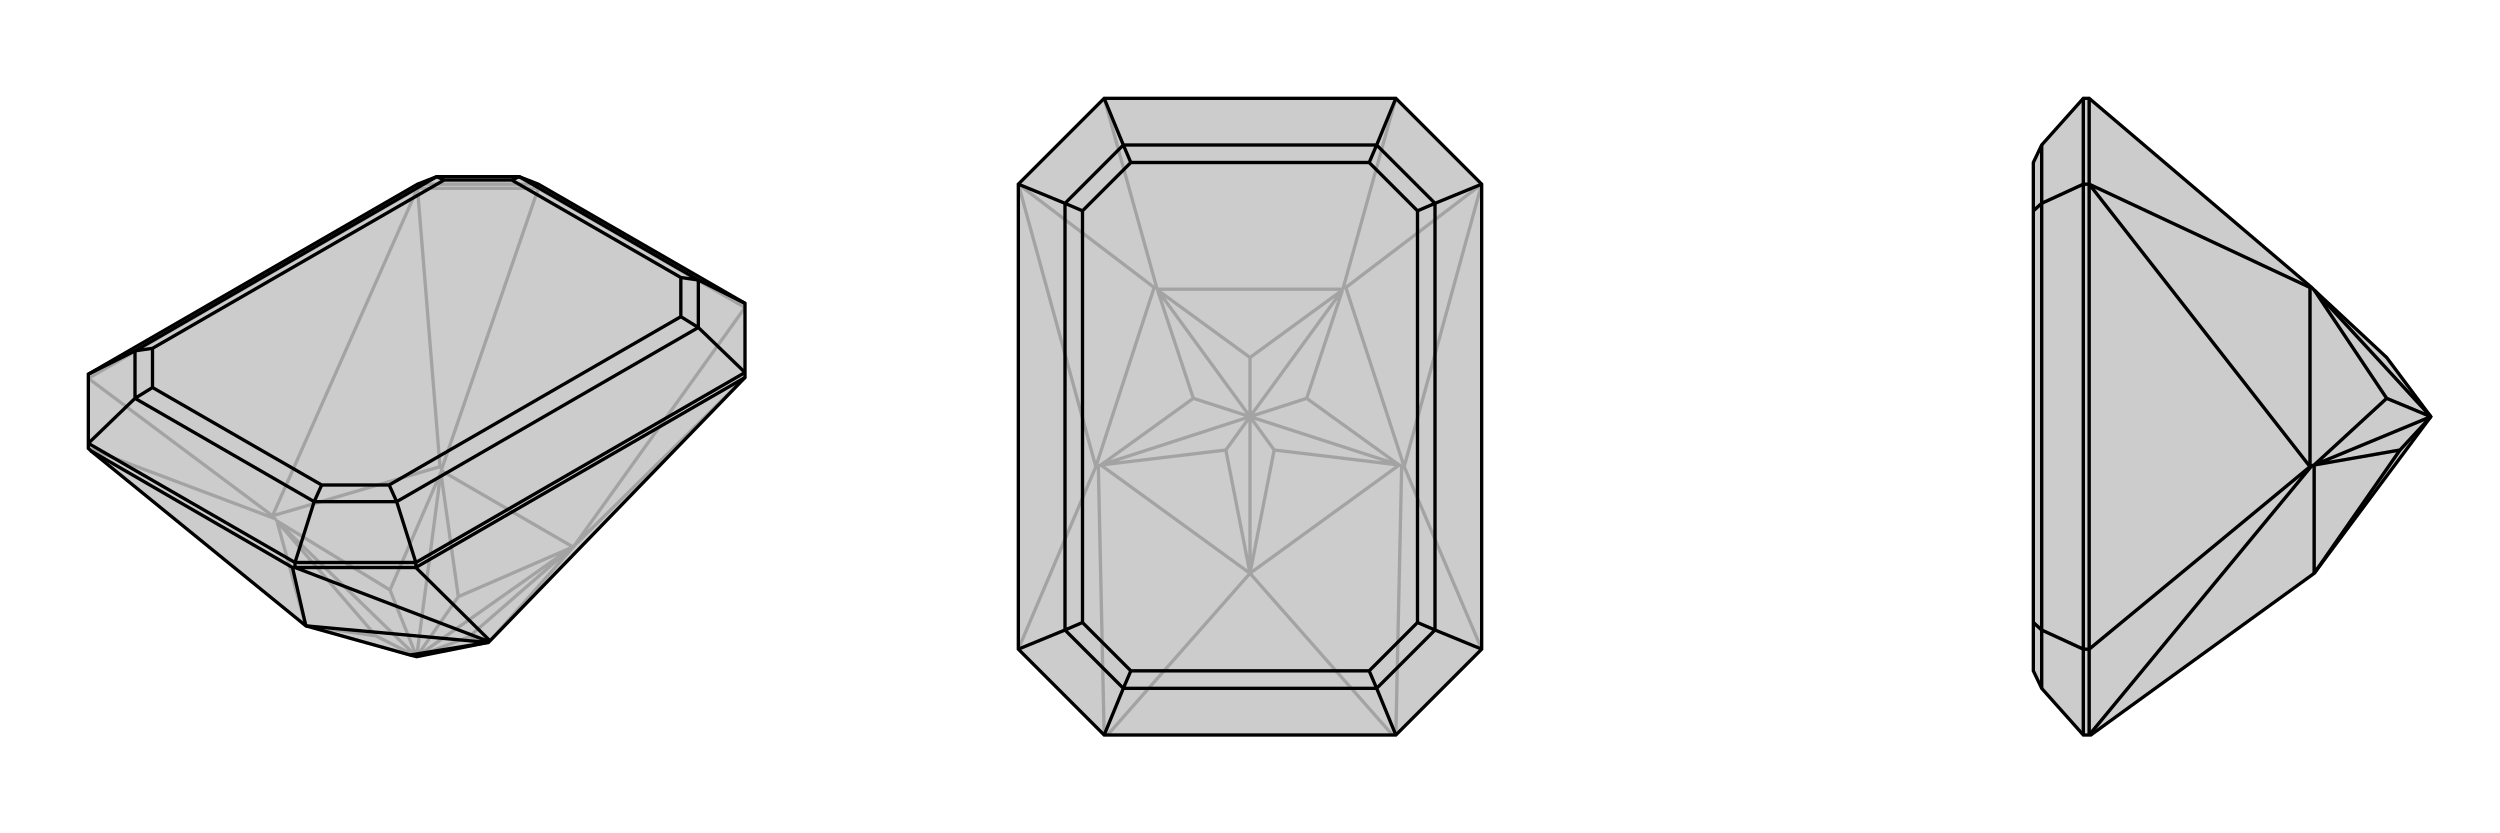 <svg xmlns="http://www.w3.org/2000/svg" viewBox="0 0 3000 1000">
    <g stroke="currentColor" stroke-width="4" fill="none" transform="translate(0 -52)">
        <path fill="currentColor" stroke="none" fill-opacity=".2" d="M894,416L646,273L623,264L524,264L501,273L106,501L106,584L106,590L109,593L367,803L492,838L500,840L585,823L586,823L587,822L588,821L894,505L894,499z" />
<path stroke-opacity=".2" d="M501,273L501,278M646,273L646,278M501,273L646,273M646,278L894,421M894,421L689,707M646,278L501,278M646,278L530,615M501,278L106,506M894,505L691,705M501,278L528,612M501,278L327,671M500,840L563,816M500,840L686,709M500,840L550,768M500,840L529,619M500,840L468,760M500,840L332,677M500,840L367,803M500,840L451,815M689,707L687,708M689,707L691,705M691,705L588,821M563,816L585,823M563,816L686,709M687,708L530,617M686,709L550,768M550,768L529,619M686,709L687,708M530,615L530,617M530,615L528,612M528,612L327,671M529,619L468,760M468,760L332,677M529,619L530,617M327,671L106,506M327,671L329,674M329,674L332,676M106,590L329,674M332,677L451,815M367,803L451,815M332,677L332,676M367,803L332,676" />
<path d="M894,416L646,273L623,264L524,264L501,273L106,501L106,584L106,590L109,593L367,803L492,838L500,840L585,823L586,823L587,822L588,821L894,505L894,499z" />
<path d="M499,727L499,733M354,727L354,733M499,727L354,727M894,416L838,388M354,727L106,584M354,727L377,654M106,584L162,530M894,499L499,727M894,499L838,445M499,727L476,654M106,501L162,473M838,388L838,445M377,654L476,654M162,530L162,473M838,388L623,264M838,388L817,385M623,264L614,268M377,654L162,530M377,654L386,634M162,530L183,517M838,445L476,654M838,445L817,432M476,654L467,634M162,473L524,264M162,473L183,470M524,264L533,268M817,385L817,432M386,634L467,634M183,517L183,470M614,268L533,268M817,385L614,268M386,634L183,517M817,432L467,634M183,470L533,268M894,505L499,733M351,733L109,593M499,733L354,733M588,821L499,733M354,733L351,733M351,733L367,803M354,733L587,822M492,838L585,823M367,803L586,823" />
    </g>
    <g stroke="currentColor" stroke-width="4" fill="none" transform="translate(1000 0)">
        <path fill="currentColor" stroke="none" fill-opacity=".2" d="M675,118L325,118L222,221L222,779L325,882L675,882L778,779L778,221z" />
<path stroke-opacity=".2" d="M675,118L612,345M325,118L388,345M778,221L615,345M778,221L685,560M222,221L385,345M222,221L315,560M500,500L529,540M500,500L679,558M500,500L568,478M500,500L611,348M500,500L500,429M500,500L389,348M500,500L432,478M500,500L321,558M500,500L500,688M500,500L471,540M612,345L611,347M612,345L615,345M615,345L685,560M568,478L679,558M568,478L611,348M611,347L389,347M611,348L500,429M500,429L389,348M611,348L611,347M388,345L389,347M388,345L385,345M385,345L315,560M389,348L432,478M432,478L321,558M389,348L389,347M685,560L778,779M685,560L682,559M315,560L222,779M315,560L318,559M682,559L679,558M671,882L500,688M675,882L682,559M318,559L321,558M329,882L500,688M325,882L318,559M529,540L500,688M529,540L679,558M679,558L679,558M500,688L679,558M321,558L471,540M500,688L471,540M321,558L321,558M500,688L321,558" />
<path d="M675,118L325,118L222,221L222,779L325,882L675,882L778,779L778,221z" />
<path d="M675,118L652,174M325,118L348,174M675,882L652,826M325,882L348,826M778,221L722,244M778,779L722,756M222,779L278,756M222,221L278,244M652,174L722,244M652,826L722,756M348,826L278,756M348,174L278,244M652,174L348,174M652,174L643,195M348,174L357,195M652,826L348,826M652,826L643,805M348,826L357,805M722,244L722,756M722,244L701,253M722,756L701,747M278,756L278,244M278,756L299,747M278,244L299,253M643,195L701,253M643,805L701,747M357,805L299,747M357,195L299,253M643,195L357,195M643,805L357,805M701,253L701,747M299,747L299,253" />
    </g>
    <g stroke="currentColor" stroke-width="4" fill="none" transform="translate(2000 0)">
        <path fill="currentColor" stroke="none" fill-opacity=".2" d="M450,174L440,195L440,253L440,747L440,805L450,826L500,882L507,882L509,882L777,688L917,500L864,429L777,348L776,347L774,345L507,118L500,118z" />
<path stroke-opacity=".2" d="M500,779L507,779M500,221L507,221M500,779L500,882M500,221L500,118M500,779L500,221M500,779L450,756M500,221L450,244M450,826L450,756M450,174L450,244M450,756L450,244M450,756L440,747M450,244L440,253M507,118L507,221M507,221L507,779M507,221L772,345M507,221L772,560M917,500L777,348M917,500L864,478M917,500L777,558M917,500L880,540M774,345L772,345M772,345L772,560M777,348L864,478M864,478L777,558M507,779L507,882M772,560L507,779M772,560L774,559M774,559L777,558M507,882L774,559M777,558L880,540M777,688L880,540M777,558L777,558M777,688L777,558" />
<path d="M450,174L440,195L440,253L440,747L440,805L450,826L500,882L507,882L509,882L777,688L917,500L864,429L777,348L776,347L774,345L507,118L500,118z" />
<path d="M500,221L507,221M500,779L507,779M500,221L500,118M500,779L500,882M500,221L500,779M500,221L450,244M500,779L450,756M450,174L450,244M450,826L450,756M450,244L450,756M450,244L440,253M450,756L440,747M507,118L507,221M507,221L507,779M507,221L772,345M507,221L772,560M917,500L880,540M917,500L777,558M917,500L864,478M917,500L777,348M774,345L772,345M772,345L772,560M864,478L777,558M864,478L777,348M507,779L507,882M772,560L507,779M772,560L774,559M774,559L777,558M507,882L774,559M880,540L777,688M880,540L777,558M777,558L777,558M777,688L777,558" />
    </g>
</svg>